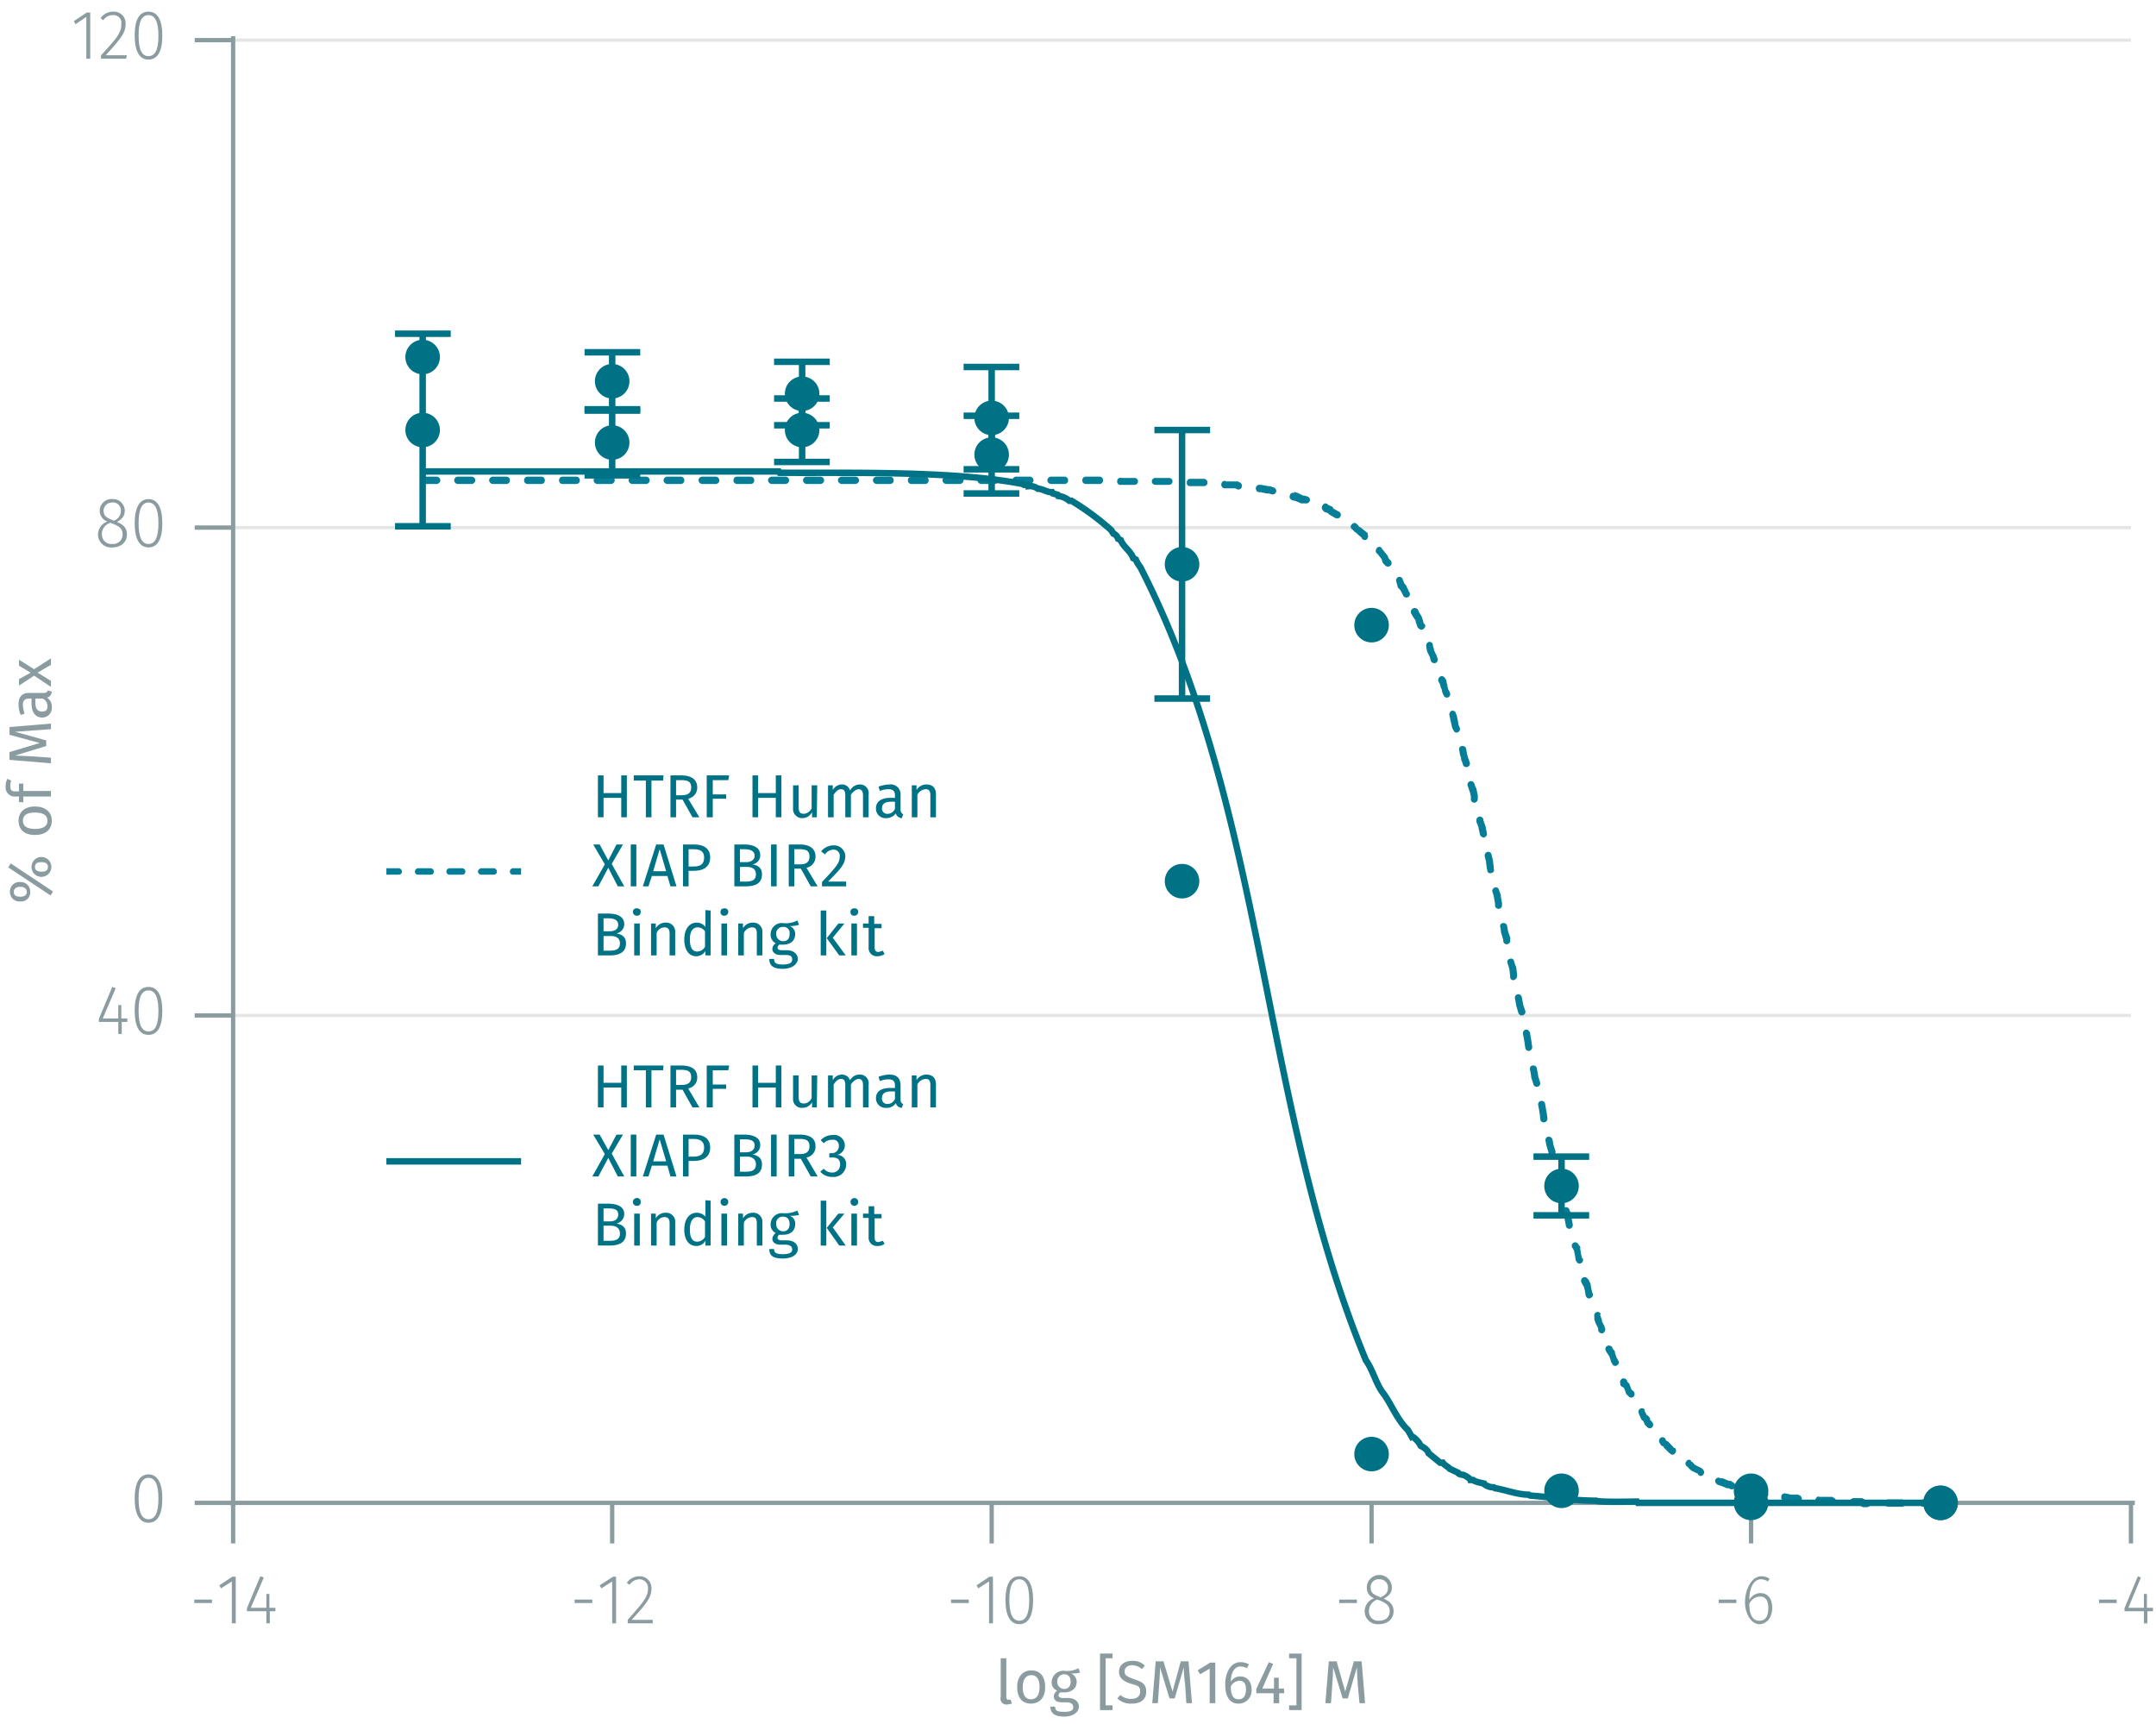 <svg id="Calque_1" data-name="Calque 1" xmlns="http://www.w3.org/2000/svg" xmlns:xlink="http://www.w3.org/1999/xlink" viewBox="0 0 499.4 399.4"><defs><symbol id="_1-deep-blue-circle" data-name="1-deep-blue-circle" viewBox="0 0 8 8"><path d="M8,4A4,4,0,1,1,4,0,4,4,0,0,1,8,4" fill="#007286" fill-rule="evenodd"/></symbol></defs><line x1="54" y1="235.2" x2="493.6" y2="235.2" fill="none" stroke="#e5e5e5" stroke-miterlimit="10" stroke-width="0.75"/><line x1="54" y1="122.2" x2="493.6" y2="122.2" fill="none" stroke="#e5e5e5" stroke-miterlimit="10" stroke-width="0.75"/><line x1="54" y1="9.3" x2="493.6" y2="9.3" fill="none" stroke="#e5e5e5" stroke-miterlimit="10" stroke-width="0.75"/><path d="M49.1,370.5v.8H45v-.8Z" fill="#8b9ca0"/><path d="M53.7,376v-9.7l-2.5,1.6-.4-.7,3-2h.8V376Z" fill="#8b9ca0"/><path d="M62.5,373.2V376h-.8v-2.8H57.2v-.7l3.1-7.4.8.3-3,7h3.6v-3.2h.7v3.2h1.4v.8Z" fill="#8b9ca0"/><path d="M137.2,370.5v.8h-4.1v-.8Z" fill="#8b9ca0"/><path d="M141.8,376v-9.7l-2.5,1.6-.4-.7,3.1-2h.7V376Z" fill="#8b9ca0"/><path d="M150.9,367.9c0,2.1-1.1,3.5-4.6,7.3h4.9v.8h-5.8v-.8c3.8-4.3,4.7-5.4,4.7-7.3a2,2,0,0,0-2-2.1,2.9,2.9,0,0,0-2.3,1.3l-.6-.5a3.6,3.6,0,0,1,3-1.5A2.7,2.7,0,0,1,150.9,367.9Z" fill="#8b9ca0"/><path d="M224.4,370.5v.8h-4.1v-.8Z" fill="#8b9ca0"/><path d="M229.1,376v-9.7l-2.5,1.6-.4-.7,3-2h.8V376Z" fill="#8b9ca0"/><path d="M239.3,370.6c0,3.7-1.1,5.6-3.2,5.6s-3.2-2-3.2-5.6,1.1-5.5,3.2-5.5S239.3,367,239.3,370.6Zm-5.5,0c0,3.3.8,4.8,2.3,4.8s2.3-1.5,2.3-4.8-.8-4.8-2.3-4.8S233.8,367.3,233.8,370.6Z" fill="#8b9ca0"/><path d="M314.3,370.5v.8h-4.1v-.8Z" fill="#8b9ca0"/><path d="M322.8,373.2c0,1.8-1.4,3-3.4,3a3,3,0,0,1-3.3-3,3.2,3.2,0,0,1,2.2-3,2.5,2.5,0,0,1-1.7-2.5,2.9,2.9,0,0,1,5.8,0c0,1.2-.6,1.9-1.9,2.6C322,370.9,322.8,371.8,322.8,373.2Zm-.9,0c0-1.3-.7-1.8-2.3-2.5l-.6-.2a2.8,2.8,0,0,0-1.9,2.7,2.1,2.1,0,0,0,2.3,2.2C320.9,375.4,321.9,374.6,321.9,373.2Zm-2.5-3.4.4.2c1.2-.6,1.7-1.2,1.7-2.2a1.9,1.9,0,0,0-2-2,1.8,1.8,0,0,0-2,2C317.5,368.8,318,369.3,319.4,369.8Z" fill="#8b9ca0"/><path d="M402.2,370.5v.8h-4.1v-.8Z" fill="#8b9ca0"/><path d="M410.5,372.4c0,2.3-1.3,3.8-3,3.8s-3.3-2.2-3.3-5.1,1.5-6,3.8-6a3.3,3.3,0,0,1,1.9.6l-.4.6a3,3,0,0,0-1.6-.5c-1.7,0-2.7,2-2.7,4.8a3,3,0,0,1,2.6-1.6C409.3,369,410.5,370.1,410.5,372.4Zm-.9,0c0-1.9-.8-2.6-1.9-2.6a2.8,2.8,0,0,0-2.5,1.7c0,2.4.7,3.9,2.3,3.9S409.6,374.2,409.6,372.4Z" fill="#8b9ca0"/><path d="M490.3,370.5v.8h-4.1v-.8Z" fill="#8b9ca0"/><path d="M497.4,373.2V376h-.8v-2.8h-4.5v-.7l3.1-7.4.7.3-2.9,7h3.6v-3.2h.7v3.2h1.4v.8Z" fill="#8b9ca0"/><path d="M493.6,348.1v9.4m-88-9.4v9.4m-87.9-9.4v9.4m-88-9.4v9.4m-87.9-9.4v9.4M54,348.1v9.4m-.8-9.4H494.5" fill="none" stroke="#8b9ca0" stroke-miterlimit="10"/><path d="M37.6,347.1c0,3.7-1.1,5.6-3.2,5.6s-3.2-2-3.2-5.6,1.1-5.6,3.2-5.6S37.6,343.5,37.6,347.1Zm-5.5,0c0,3.3.8,4.8,2.3,4.8s2.3-1.5,2.3-4.8-.8-4.8-2.3-4.8S32.1,343.8,32.1,347.1Z" fill="#8b9ca0"/><path d="M28.2,236.7v2.8h-.8v-2.8H22.9V236l3.1-7.4.8.3-3,7h3.6v-3.1h.7v3.1h1.4v.8Z" fill="#8b9ca0"/><path d="M37.6,234.2c0,3.6-1.1,5.5-3.2,5.5s-3.2-1.9-3.2-5.6,1.1-5.5,3.2-5.5S37.6,230.5,37.6,234.2Zm-5.5-.1c0,3.4.8,4.8,2.3,4.8s2.3-1.4,2.3-4.7-.8-4.8-2.3-4.8S32.1,230.8,32.1,234.1Z" fill="#8b9ca0"/><path d="M29.4,123.8c0,1.8-1.4,3-3.4,3a3,3,0,0,1-3.3-3,3.2,3.2,0,0,1,2.2-3,2.6,2.6,0,0,1-1.8-2.5,2.7,2.7,0,0,1,2.9-2.7,2.7,2.7,0,0,1,2.9,2.7c0,1.2-.6,1.9-1.8,2.6C28.6,121.5,29.4,122.3,29.4,123.8Zm-1,0c0-1.3-.7-1.9-2.3-2.5l-.5-.2a2.7,2.7,0,0,0-2,2.7A2.2,2.2,0,0,0,26,126,2.2,2.2,0,0,0,28.4,123.8Zm-2.5-3.4.5.2a2.4,2.4,0,0,0,1.6-2.3,1.8,1.8,0,0,0-2-1.9,1.9,1.9,0,0,0-2,1.9C24,119.4,24.6,119.9,25.9,120.4Z" fill="#8b9ca0"/><path d="M37.6,121.2c0,3.7-1.1,5.6-3.2,5.6s-3.2-2-3.2-5.6,1.1-5.6,3.2-5.6S37.6,117.6,37.6,121.2Zm-5.5,0c0,3.3.8,4.8,2.3,4.8s2.3-1.5,2.3-4.8-.8-4.8-2.3-4.8S32.1,117.9,32.1,121.2Z" fill="#8b9ca0"/><path d="M20,13.6V3.9L17.5,5.6l-.4-.7,3-2h.8V13.6Z" fill="#8b9ca0"/><path d="M29.1,5.5c0,2.2-1.2,3.5-4.6,7.3h4.9l-.2.8H23.4v-.8c3.9-4.2,4.7-5.3,4.7-7.2a1.8,1.8,0,0,0-1.9-2.1,2.7,2.7,0,0,0-2.3,1.2l-.6-.5a3.5,3.5,0,0,1,2.9-1.5A2.7,2.7,0,0,1,29.1,5.5Z" fill="#8b9ca0"/><path d="M37.6,8.3c0,3.6-1.1,5.5-3.2,5.5s-3.2-1.9-3.2-5.6,1.1-5.5,3.2-5.5S37.6,4.6,37.6,8.3Zm-5.5-.1c0,3.4.8,4.8,2.3,4.8s2.3-1.4,2.3-4.7-.8-4.8-2.3-4.8S32.1,4.9,32.1,8.2Z" fill="#8b9ca0"/><path d="M54,9.3H45.1M54,122.2H45.1m8.9,113H45.1M54,348.1H45.1m8.9.9V8.4" fill="none" stroke="#8b9ca0" stroke-miterlimit="10"/><path d="M445.4,347.3h3.3V349h-3.3a.9.9,0,0,1-.8-.9A.9.9,0,0,1,445.4,347.3Zm-8,0h3.2a.9.9,0,0,1,.8.8.9.9,0,0,1-.8.9h-3.2a.9.9,0,0,1-.9-.9A.9.9,0,0,1,437.4,347.3Zm-5.9-.2.6.3h.4a.9.9,0,0,1,.8.8.9.9,0,0,1-.8.9h-1l-.7-.4a.8.8,0,0,1,.7-1.5Zm-2.2-.1h1.9a.9.9,0,0,1,.8.8.9.9,0,0,1-.8.9h-1.9a.9.9,0,0,1-.8-.9.9.9,0,0,1,.8-.8Zm-8-.3h3.1l.5.3a.8.8,0,0,1,.3,1.1.8.8,0,0,1-1.1.4l-.3-.2h-2.5a.9.9,0,0,1-.8-.8.9.9,0,0,1,.8-.9Zm-7.9-.8h.1l1.4.3h1.6l.4.2a.8.8,0,1,1-.7,1.5h-1.5l-1.5-.2h.2a.8.8,0,0,1-.8-.9A.8.8,0,0,1,413.4,345.9Zm-7.6-1.3,1.2.2.5.5-.4-.3,1.3.3h.3a.9.9,0,0,1,.9.9.9.9,0,0,1-.9.8h-.5l-1.7-.3-.4-.5.4.2-1-.2a.8.8,0,0,1-.6-1,.8.8,0,0,1,.9-.6Zm-7.4-2.2h.6l1.5.6h.4l.6.4a.8.8,0,1,1-.7,1.5l-.4-.2H400l-1.5-.6h-.1l-.5-.2a1,1,0,0,1-.6-1.1.9.9,0,0,1,1.1-.5Zm-6.7-3.9.4.2.3.4.3.3-.2-.2.5.3,1.2.6.3.3a.9.9,0,0,1,0,1.2.7.7,0,0,1-1.1,0l-.2-.2h.2l-1.1-.5-.7-.4-.3-.3-.3-.3h.1l-.3-.2a.8.8,0,0,1-.2-1.2.7.7,0,0,1,1.1-.2Zm-5.9-5.1.3.5-.4-.3.7.3,1.4,1.5h.2a.9.9,0,0,1,0,1.2.7.7,0,0,1-1.2,0h-.1l-1.4-1.4h.2l-.7-.4-.4-.6a.9.9,0,0,1,.3-1.2.8.8,0,0,1,1.1.3Zm-3.8-4.8.3.5v-.2l.4.5a.9.9,0,0,1,0,1.2.8.8,0,0,1-1.1,0l-.6-.6-.3-.7a.8.8,0,0,1,.4-1.1.7.7,0,0,1,1,.4Zm-1.1-1.9h0l.3.6.3.6v-.2l.5.5a.9.9,0,0,1,0,1.2.7.7,0,0,1-1.1,0l-.7-.6-.3-.7-.3-.6h.1a.8.8,0,0,1,.2-1.2.9.9,0,0,1,1.1.2Zm-4.1-6.8.6.6.6,1.6v-.2l.4.4a.9.9,0,0,1,0,1.2.8.8,0,0,1-1.1,0l-.6-.6-.6-1.6.2.3-.6-.5a.9.9,0,0,1,0-1.2.7.7,0,0,1,1.2,0Zm.1-.1v.4a1,1,0,0,1-.5,1.1.9.9,0,0,1-1.1-.6v-.3a.9.9,0,0,1,.5-1.1.9.9,0,0,1,1.1.5Zm-2.9-6.7.3.9.3.8v-.2l.2.5a.7.7,0,0,1-.2,1.1.7.7,0,0,1-1.1-.2l-.3-.5-.3-1-.3-.8a.8.8,0,0,1,.5-1.1.8.8,0,0,1,1,.5Zm-.6-1,.5.8a.8.8,0,0,1-.2,1.2.7.7,0,0,1-1.1-.2l-.6-.9a.8.8,0,0,1,.3-1.1.7.7,0,0,1,1.1.2Zm.1.1h0a1,1,0,0,1-.5,1.1.9.9,0,0,1-1.1-.6h0a.8.8,0,0,1,.5-1,.9.9,0,0,1,1.1.5Zm-2.9-7.8.2.6h0l.3.9H371l.6,1.2.2.6a1,1,0,0,1-.5,1.1.9.9,0,0,1-1.1-.6v-.5h0l-.6-1.2-.3-.9v-.7a.8.8,0,0,1,.6-1,.7.7,0,0,1,.9.6Zm-1.8-4.9h.1a.8.8,0,0,1-.4,1.1.7.7,0,0,1-1.1-.3h0a.8.8,0,0,1,.4-1.1.7.7,0,0,1,1,.4Zm-.9-3.2.5,1,.2,1.2.3,1.2a.8.8,0,0,1-.6,1,.9.9,0,0,1-1-.6l-.2-1.2-.3-1.1v.2l-.5-1a.8.8,0,1,1,1.5-.7ZM366,289l.2,1.4h0l.3,1.2v-.2h.1a.9.9,0,0,1-.4,1.2.7.7,0,0,1-1-.4l-.2-.2-.2-1.3-.3-1.4a.8.8,0,0,1,.6-1,.9.9,0,0,1,1,.7Zm-.4-.8.3.5a.9.9,0,0,1-.4,1.2.7.7,0,0,1-1-.4l-.3-.5a.8.8,0,0,1,.4-1.2A.8.8,0,0,1,365.6,288.2Zm-1.5-5.7.2,1.1a.9.9,0,0,1-.6,1,.8.8,0,0,1-1-.7l-.2-1.1a.8.8,0,1,1,1.6-.3Zm-.3-1.5.3,1.5a.9.9,0,0,1-.7,1,.8.8,0,0,1-.9-.7l-.3-1.4a.8.8,0,0,1,.7-1,.8.8,0,0,1,.9.6Zm-.3-.9.3.8a1,1,0,0,1-.5,1.1.7.7,0,0,1-1-.5l-.3-.7a.8.8,0,0,1,.4-1.1A.8.8,0,0,1,363.5,280.1Zm-1.6-6.3.5,1.4a.8.8,0,0,1-.5,1.1c-.4.2-.8,0-1-.5l-.5-1.3a.8.8,0,0,1,.4-1.1.8.8,0,0,1,1.1.4Zm-.2-1.2.2,1.4a.9.9,0,0,1-.6,1,.8.8,0,0,1-1-.7l-.2-1.4a.9.9,0,0,1,.6-1,.9.9,0,0,1,1,.7Zm-.1-.5v.5a1,1,0,0,1-.7,1,.8.8,0,0,1-.9-.7v-.5a.9.9,0,0,1,.6-1,.8.8,0,0,1,1,.7Zm-1.9-7.3.6,1.8v.6a.8.8,0,1,1-1.6.3V267h0l-.5-1.7a.9.9,0,0,1,.5-1.1.8.8,0,0,1,1,.5Zm-.1-.9.2,1.1a.9.9,0,0,1-.7,1,1,1,0,0,1-.9-.7l-.2-1c-.1-.5.2-1,.6-1a.9.9,0,0,1,1,.6Zm-1.2-5.3v.3a.8.8,0,0,1-.5,1,.8.8,0,0,1-1.1-.5v-.2a.8.8,0,0,1,.5-1.1.8.8,0,0,1,1,.5Zm-.2-1.3.2,1.4a.8.8,0,1,1-1.6.4l-.2-1.4a.8.8,0,0,1,.6-1,.9.9,0,0,1,1,.6Zm-.3-1.6.3,1.7a1,1,0,0,1-.7.9.7.7,0,0,1-.9-.7l-.3-1.6a.8.8,0,0,1,.7-1,.8.8,0,0,1,.9.7Zm-1.7-6.7.5,1.6a.8.8,0,0,1-.5,1.1.8.8,0,0,1-1-.5l-.5-1.6a.9.9,0,0,1,.5-1.1.8.8,0,0,1,1,.5Zm-.2-1.5.3,1.7c0,.4-.3.9-.7.9a.7.7,0,0,1-.9-.7l-.3-1.7a.7.7,0,0,1,.7-.9.8.8,0,0,1,.9.7Zm0,0h0a.9.9,0,0,1-.7,1,1,1,0,0,1-.9-.7h0a.7.7,0,0,1,.7-.9A.8.8,0,0,1,356,247.5Zm-1.1-5.1h0a.8.8,0,1,1-1.6.3h0a.9.9,0,0,1,.7-1,.8.8,0,0,1,.9.7Zm-.2-1.4.2,1.4a.9.9,0,0,1-.6,1,.8.8,0,0,1-1-.7l-.2-1.4a.8.8,0,0,1,.6-1,.9.9,0,0,1,1,.7Zm-.3-1.7.3,1.7a1.1,1.1,0,0,1-.7,1,.8.8,0,0,1-.9-.7l-.3-1.7a.8.8,0,0,1,.7-1,.8.8,0,0,1,.9.7Zm-.1-.2h.1a.8.8,0,0,1-.6,1c-.4.2-.8-.1-1-.5h0a.9.9,0,0,1,.5-1.1A.8.8,0,0,1,354.3,239.1Zm-1-4.9h0a.8.8,0,0,1-.7,1,.8.8,0,0,1-.9-.7h0a.8.8,0,0,1,.7-1,.8.8,0,0,1,.9.7Zm-.6-1.8.6,1.7a.8.8,0,0,1-.5,1,.8.8,0,0,1-1.1-.5l-.5-1.7a1,1,0,0,1,.5-1.1.8.8,0,0,1,1,.6Zm-.2-1.4.3,1.5a1,1,0,0,1-.7,1,.7.7,0,0,1-.9-.7l-.3-1.6a.8.8,0,0,1,.7-.9.8.8,0,0,1,.9.7Zm-1.1-5.3v.3a1,1,0,0,1-.7,1,.7.7,0,0,1-.9-.7V226a.9.9,0,0,1,.7-1,1,1,0,0,1,.9.7Zm-.2-1.7.2,1.7a.8.8,0,0,1-.7,1,.8.8,0,0,1-.9-.7l-.2-1.7a.8.8,0,0,1,.6-1,1,1,0,0,1,1,.7Zm-.5-1.4.4,1.3a.9.9,0,0,1-.5,1.1.8.8,0,0,1-1-.6l-.4-1.3a.7.7,0,0,1,.5-1,.7.7,0,0,1,1,.5Zm-.9-5.3v.4a.8.8,0,0,1-.7,1,.8.8,0,0,1-.9-.7v-.5a.7.7,0,0,1,.7-.9.8.8,0,0,1,.9.7Zm-.6-1.9.6,1.7a.9.9,0,0,1-.5,1.1.9.9,0,0,1-1.1-.5l-.5-1.7a.9.9,0,0,1,.5-1.1.8.8,0,0,1,1,.5Zm-.1-.9.2,1.1c0,.4-.3.9-.7.9a.7.7,0,0,1-.9-.7l-.2-1.1a.7.7,0,0,1,.7-.9.8.8,0,0,1,.9.7Zm-1.2-5.4v.4a.8.8,0,0,1-.7,1,.8.8,0,0,1-.9-.7v-.5c0-.4.2-.9.7-.9a.8.8,0,0,1,.9.7Zm-.3-1.7.3,1.7a.7.7,0,0,1-.7.9.8.8,0,0,1-.9-.7l-.3-1.7c0-.4.3-.9.7-.9a.7.7,0,0,1,.9.7Zm-.4-1.3.4,1.1a.9.9,0,0,1-.5,1.1.7.7,0,0,1-1-.5l-.4-1.2a.8.8,0,0,1,.5-1,.7.7,0,0,1,1,.5Zm-1.2-5.4v.5a.7.7,0,0,1-.5,1,.7.7,0,0,1-1-.5v-.4a.9.9,0,0,1,.5-1.1.8.8,0,0,1,1,.5Zm-.2-1.5.2,1.7a.9.9,0,0,1-.6,1,1,1,0,0,1-1-.7l-.2-1.7a.8.8,0,1,1,1.6-.3Zm-.3-1.2.3,1.2a1,1,0,0,1-.7,1,.8.8,0,0,1-.9-.7l-.3-1.2a.9.9,0,0,1,.7-1,.8.8,0,0,1,.9.7Zm-1.1-5h0a.7.7,0,0,1-.6.9.8.8,0,0,1-1-.7h0a.7.7,0,0,1,.7-.9.8.8,0,0,1,.9.7Zm-.3-1.5.3,1.4a1,1,0,0,1-.6,1.1,1,1,0,0,1-1-.7l-.3-1.4a.9.9,0,0,1,.7-1,.8.8,0,0,1,.9.6Zm-.5-1.5.5,1.4a.8.8,0,0,1-.5,1.1c-.4.2-.8,0-1-.5l-.5-1.4a.8.8,0,0,1,.4-1.1.8.8,0,0,1,1.1.5Zm0-.2v.4a.8.8,0,1,1-1.6.2v-.3a.8.8,0,1,1,1.6-.3Zm-1.3-5.6v.7a.9.9,0,0,1-.6,1,.8.8,0,0,1-1-.7v-.7a.9.9,0,0,1,.6-1,.9.9,0,0,1,1,.7Zm-.3-1.4.3,1.4a.9.9,0,0,1-.7,1,.8.8,0,0,1-.9-.7l-.3-1.4a.9.9,0,0,1,.6-1,.8.8,0,0,1,1,.7Zm-.5-1.3.4,1.1a.8.8,0,0,1-.4,1.1.8.8,0,0,1-1.1-.4l-.4-1.2a.8.8,0,0,1,.4-1.1.8.8,0,0,1,1.1.5Zm-1.4-5.9.3.9a.8.8,0,0,1-.4,1.1.8.8,0,0,1-1.1-.4l-.3-1a.8.8,0,0,1,.4-1.1.8.8,0,0,1,1.1.5Zm-.3-1,.3,1.1a.9.9,0,0,1-.6,1,.8.8,0,0,1-1-.6l-.2-1.1a.8.8,0,0,1,.5-1.1.8.8,0,0,1,1,.7Zm-.2-1.2.2,1.2a.8.8,0,0,1-.6,1,.9.9,0,0,1-1-.7l-.2-1.2a.7.7,0,0,1,.7-.9.8.8,0,0,1,.9.6Zm-2.2-7.8.3,1.4h0l.2,1.2v-.2l.2.5a.8.8,0,0,1-.4,1.1.7.7,0,0,1-1-.4l-.3-.5-.3-1.3-.3-1.4a.8.8,0,0,1,.7-1,.8.8,0,0,1,.9.7Zm-.2-.5v.2a.9.9,0,0,1-.3,1.2.8.8,0,0,1-1.1-.4v-.2a1,1,0,0,1,.3-1.2.8.8,0,0,1,1.1.4Zm-2-6.4.3,1.2v-.2l.3.6a.9.9,0,0,1-.3,1.2.8.8,0,0,1-1.1-.4l-.3-.7-.3-1.3a.8.8,0,0,1,.6-1,.8.8,0,0,1,.9.6Zm-.2-1.1.2,1.1a.9.9,0,0,1-.5,1.1.8.8,0,0,1-1-.7l-.3-1.1a.8.8,0,0,1,1.6-.4Zm-.2-.5v.3a.9.9,0,0,1-.3,1.2.8.8,0,0,1-1.1-.4l-.2-.3a1,1,0,0,1,.4-1.2.8.8,0,0,1,1.1.4Zm-2.9-7.7v.2l.3.9h-.1l.6,1.2.3.9h0a.8.8,0,0,1-.6,1,.9.9,0,0,1-1-.6h0l-.2-.8h0l-.6-1.2-.2-.9v-.3a.9.9,0,0,1,.5-1.1.8.8,0,0,1,1,.6Zm-2.3-5.2.2.2a.7.7,0,0,1,0,1.2.7.7,0,0,1-1.1,0l-.2-.2a.9.9,0,0,1,0-1.2.8.8,0,0,1,1.1,0Zm-.9-2.5v.1l.6,1,.3.9.2.9a.7.7,0,0,1-.5,1,.7.7,0,0,1-1-.5l-.3-.8-.2-.9v.2l-.6-.9-.2-.4a.9.9,0,1,1,1.6-.6Zm-3.7-7.3.3.8-.2-.3.6.7.3.7.3.5h-.1l.2.3a.8.8,0,0,1-.2,1.2.9.9,0,0,1-1.1-.2l-.2-.4-.3-.6-.3-.5.2.2-.7-.7-.3-1.1a.8.8,0,0,1,1.5-.5Zm-.1-.2h0a.8.8,0,0,1-.3,1.1.8.8,0,0,1-1.1-.4h0a.9.9,0,0,1,.3-1.2.8.8,0,0,1,1.1.4Zm-3.3-4.9.5.5a.8.8,0,0,1-1.2,1.2l-.5-.5a.9.9,0,0,1,0-1.2.8.8,0,0,1,1.2,0Zm-1.5-2.1h.1l1.2,1.5.3.7a.8.8,0,0,1-.3,1.1.7.7,0,0,1-1.1-.4l-.3-.5h.1l-1.1-1.4h-.1a.9.9,0,0,1,0-1.2.7.7,0,0,1,1.2,0Zm-5.8-5.8.5.5h-.2l.6.3,1.6,1.3v.3a1,1,0,0,1-.3,1.2.8.8,0,0,1-1.1-.4v-.2l.2.3-1.3-1.1h.1l-.6-.4-.6-.6a.7.7,0,0,1,0-1.2A.7.7,0,0,1,314.3,121.4Zm-6.7-4.5.2.2-.3-.2,1,.4.4.4h-.2l1.4.8h0a.8.8,0,0,1,.4,1.1.8.8,0,0,1-1.1.4h-.1l-1.5-.9-.3-.4.3.2-1-.3-.4-.4a.9.9,0,0,1,0-1.2A.7.7,0,0,1,307.6,116.9Zm-7.8-3,.5.2h.1l1.5.7h.3l.6.2a.8.8,0,0,1,.6,1,.9.9,0,0,1-1,.6h-1l-1.4-.6h-.2l-.6-.2a.8.8,0,0,1-.4-1.1.7.7,0,0,1,1-.5Zm-8-1.6h.4l1.5.3h.4l.9.3a.8.8,0,0,1-.4,1.6l-.7-.2h-.5L292,114h-.5a.9.9,0,0,1-.6-1,.8.8,0,0,1,.9-.7Zm-7.9-.8h2.8l.6.3a.9.9,0,0,1,.3,1.1.8.8,0,0,1-1.1.4l-.4-.2h-2.6a.9.9,0,0,1-.6-1,.8.8,0,0,1,1-.7Zm-8.2-.6h3.2a.9.9,0,0,1,.8.9.8.8,0,0,1-.8.8h-3.2a.7.7,0,0,1-.8-.8.8.8,0,0,1,.8-.9Zm-8.1-.2h3.2a.8.8,0,1,1,0,1.6h-3.2a.8.8,0,0,1,0-1.6Zm-7.9,0h3.1a.8.8,0,1,1,0,1.6h-3.5a.8.8,0,0,1-.5-1,.7.7,0,0,1,.9-.6Zm-8.2-.3h3.2a.8.8,0,0,1,.8.8.8.8,0,0,1-.8.9h-3.2a.8.8,0,0,1-.8-.9A.8.8,0,0,1,251.5,110.4Zm-8.1,0h3.2a.8.8,0,0,1,.8.8.8.8,0,0,1-.8.9h-3.2a.9.9,0,0,1-.8-.9A.9.9,0,0,1,243.4,110.4Zm-8.1,0h3.3a.9.9,0,0,1,.8.8.9.9,0,0,1-.8.9h-3.3a.9.9,0,0,1-.8-.9A.9.9,0,0,1,235.3,110.4Zm-8.1,0h3.3a.9.9,0,0,1,.8.8.9.9,0,0,1-.8.9h-3.3a.9.9,0,0,1-.8-.9A.9.9,0,0,1,227.2,110.4Zm-8,0h3.2a.9.9,0,0,1,.8.8.9.9,0,0,1-.8.9h-3.2a.9.9,0,0,1-.9-.9A.9.9,0,0,1,219.2,110.4Zm-8.1,0h3.2a.8.8,0,0,1,.8.8.8.8,0,0,1-.8.9h-3.2a.8.8,0,0,1-.8-.9A.8.8,0,0,1,211.1,110.4Zm-8.1,0h3.2a.8.8,0,0,1,.8.8.8.8,0,0,1-.8.9H203a.9.9,0,0,1-.8-.9A.9.9,0,0,1,203,110.4Zm-8.1,0h3.2a.9.9,0,0,1,.9.8.9.9,0,0,1-.9.9h-3.2a.9.9,0,0,1-.8-.9A.9.9,0,0,1,194.9,110.4Zm-8.1,0h3.3a.9.9,0,0,1,.8.8.9.9,0,0,1-.8.9h-3.3a.9.9,0,0,1-.8-.9A.9.9,0,0,1,186.8,110.4Zm-8,0H182a.9.9,0,0,1,.8.8.9.9,0,0,1-.8.9h-3.2a.9.9,0,0,1-.9-.9A.9.9,0,0,1,178.8,110.4Zm-8.1,0h3.2a.8.8,0,0,1,.8.8.8.8,0,0,1-.8.9h-3.2a.8.8,0,0,1-.8-.9A.8.8,0,0,1,170.7,110.4Zm-8.1,0h3.2a.8.8,0,0,1,.8.8.8.8,0,0,1-.8.9h-3.2a.9.9,0,0,1-.8-.9A.9.9,0,0,1,162.6,110.4Zm-8.1,0h3.2a.8.8,0,0,1,.8.8.8.8,0,0,1-.8.9h-3.2a.9.9,0,0,1-.8-.9A.9.9,0,0,1,154.5,110.4Zm-8.1,0h3.3a.9.9,0,0,1,.8.8.9.9,0,0,1-.8.9h-3.3a.9.9,0,0,1-.8-.9A.9.9,0,0,1,146.4,110.4Zm-8.1,0h3.3a.9.9,0,0,1,.8.8.9.9,0,0,1-.8.9h-3.3a.9.9,0,0,1-.8-.9A.9.9,0,0,1,138.3,110.4Zm-8,0h3.2a.8.8,0,0,1,.8.8.8.8,0,0,1-.8.9h-3.2a.8.8,0,0,1-.8-.9A.8.8,0,0,1,130.3,110.4Zm-8.1,0h3.2a.8.8,0,0,1,.8.8.8.8,0,0,1-.8.9h-3.2a.8.8,0,0,1-.8-.9A.8.8,0,0,1,122.2,110.4Zm-8.1,0h3.2a.8.8,0,0,1,.8.8.8.8,0,0,1-.8.9h-3.2a.9.9,0,0,1-.8-.9A.9.9,0,0,1,114.1,110.4Zm-8.1,0h3.3a.9.9,0,0,1,.8.8.9.9,0,0,1-.8.9H106a.9.9,0,0,1-.8-.9A.9.9,0,0,1,106,110.4Zm-8.1,0h3.3a.9.9,0,0,1,.8.8.9.9,0,0,1-.8.9H97.9Z" fill="#077e97"/><path d="M97.9,109.2h82.5l.2.3c16.9.1,40.1-.5,56.3,2.6l.3.2h.8l.3.3a3.1,3.1,0,0,1,2.1.6c1.1,0,2.2.9,3.3.8l.2.3,1.1.3.3.3a4.8,4.8,0,0,1,2.4,1.1h.5a60.7,60.7,0,0,1,9.2,6.8l.5.8a1.9,1.9,0,0,1,1.1,1.2l.6.3c.6,1.6,2.3,2.5,2.9,4.2l.6.3a5.9,5.9,0,0,0,1,1.7c29.3,57,27.9,124.8,52.3,183.8,1.6,2.2,2.3,5.4,4,7.6s3.3,6.3,5.7,8.5l.8,1.4a5.4,5.4,0,0,1,2.2,2.3c.6.3,1.6.9,1.8,1.7l2.7,2.2h.6c.4.6,1.2.9,1.6,1.4l1.9.9c.1.3.8.5,1.1.5s1.6.7,1.8,1.2h.6l.3.2.8.3,1.3.3a3.6,3.6,0,0,0,2.4.9l.3.2c2.5.4,5.2,1.5,7.8,1.5l.3.2c5,.4,10.3,1.2,15.3,1.2.8.4,8.5.2,9.5.2l.2.3h69.5" fill="none" stroke="#0093b1" stroke-miterlimit="1" stroke-width="0.72"/><path d="M97.9,109.2h82.5l.2.3c16.9.1,40.1-.5,56.3,2.6l.3.2h.8l.3.3a3.1,3.1,0,0,1,2.1.6c1.1,0,2.2.9,3.3.8l.2.3,1.1.3.3.3a4.8,4.8,0,0,1,2.4,1.1h.5a60.7,60.7,0,0,1,9.2,6.8l.5.8a1.9,1.9,0,0,1,1.1,1.2l.6.3c.6,1.6,2.3,2.5,2.9,4.2l.6.3a5.9,5.9,0,0,0,1,1.7c29.3,57,27.9,124.8,52.3,183.8,1.6,2.2,2.3,5.4,4,7.6s3.3,6.3,5.7,8.5l.8,1.4a5.4,5.4,0,0,1,2.2,2.3c.6.3,1.6.9,1.8,1.7l2.7,2.2h.6c.4.6,1.2.9,1.6,1.4l1.9.9c.1.3.8.5,1.1.5s1.6.7,1.8,1.2h.6l.3.2.8.3,1.3.3a3.6,3.6,0,0,0,2.4.9l.3.2c2.5.4,5.2,1.5,7.8,1.5l.3.2c5,.4,10.3,1.2,15.3,1.2.8.4,8.5.2,9.5.2l.2.3h69.5" fill="none" stroke="#007286" stroke-miterlimit="10" stroke-width="1.5"/><line x1="97.9" y1="77.3" x2="97.9" y2="99.6" fill="none" stroke="#007286" stroke-miterlimit="10" stroke-width="1.5"/><line x1="97.9" y1="99.6" x2="97.9" y2="121.9" fill="none" stroke="#007286" stroke-miterlimit="10" stroke-width="1.5"/><line x1="91.5" y1="77.3" x2="104.4" y2="77.3" fill="none" stroke="#007286" stroke-miterlimit="10" stroke-width="1.5"/><line x1="91.5" y1="121.9" x2="104.4" y2="121.9" fill="none" stroke="#007286" stroke-miterlimit="10" stroke-width="1.5"/><line x1="141.8" y1="94.8" x2="141.8" y2="102.5" fill="none" stroke="#007286" stroke-miterlimit="10" stroke-width="1.5"/><line x1="141.8" y1="102.5" x2="141.8" y2="110.1" fill="none" stroke="#007286" stroke-miterlimit="10" stroke-width="1.5"/><line x1="135.4" y1="94.8" x2="148.3" y2="94.8" fill="none" stroke="#007286" stroke-miterlimit="10" stroke-width="1.5"/><line x1="135.4" y1="110.1" x2="148.3" y2="110.1" fill="none" stroke="#007286" stroke-miterlimit="10" stroke-width="1.5"/><line x1="185.8" y1="92.3" x2="185.8" y2="99.6" fill="none" stroke="#007286" stroke-miterlimit="10" stroke-width="1.5"/><line x1="185.8" y1="99.6" x2="185.8" y2="107" fill="none" stroke="#007286" stroke-miterlimit="10" stroke-width="1.5"/><line x1="179.3" y1="92.3" x2="192.2" y2="92.3" fill="none" stroke="#007286" stroke-miterlimit="10" stroke-width="1.5"/><line x1="179.3" y1="107" x2="192.2" y2="107" fill="none" stroke="#007286" stroke-miterlimit="10" stroke-width="1.5"/><line x1="229.7" y1="96.3" x2="229.7" y2="105.3" fill="none" stroke="#007286" stroke-miterlimit="10" stroke-width="1.5"/><line x1="229.7" y1="105.3" x2="229.7" y2="114.3" fill="none" stroke="#007286" stroke-miterlimit="10" stroke-width="1.5"/><line x1="223.2" y1="96.3" x2="236.1" y2="96.3" fill="none" stroke="#007286" stroke-miterlimit="10" stroke-width="1.5"/><line x1="223.2" y1="114.3" x2="236.1" y2="114.3" fill="none" stroke="#007286" stroke-miterlimit="10" stroke-width="1.5"/><line x1="273.8" y1="99.6" x2="273.8" y2="130.7" fill="none" stroke="#007286" stroke-miterlimit="10" stroke-width="1.5"/><line x1="273.8" y1="130.7" x2="273.8" y2="161.8" fill="none" stroke="#007286" stroke-miterlimit="10" stroke-width="1.5"/><line x1="267.4" y1="99.6" x2="280.3" y2="99.6" fill="none" stroke="#007286" stroke-miterlimit="10" stroke-width="1.5"/><line x1="267.4" y1="161.8" x2="280.3" y2="161.8" fill="none" stroke="#007286" stroke-miterlimit="10" stroke-width="1.5"/><line x1="361.7" y1="267.9" x2="361.7" y2="274.7" fill="none" stroke="#007286" stroke-miterlimit="10" stroke-width="1.5"/><line x1="361.7" y1="274.7" x2="361.7" y2="281.5" fill="none" stroke="#007286" stroke-miterlimit="10" stroke-width="1.5"/><line x1="355.2" y1="267.9" x2="368.1" y2="267.9" fill="none" stroke="#007286" stroke-miterlimit="10" stroke-width="1.5"/><line x1="355.2" y1="281.5" x2="368.1" y2="281.5" fill="none" stroke="#007286" stroke-miterlimit="10" stroke-width="1.5"/><line x1="141.8" y1="81.6" x2="141.8" y2="88.3" fill="none" stroke="#007286" stroke-miterlimit="10" stroke-width="1.5"/><line x1="141.8" y1="88.3" x2="141.8" y2="95.1" fill="none" stroke="#007286" stroke-miterlimit="10" stroke-width="1.5"/><line x1="135.4" y1="81.6" x2="148.3" y2="81.6" fill="none" stroke="#007286" stroke-miterlimit="10" stroke-width="1.5"/><line x1="135.4" y1="95.1" x2="148.3" y2="95.1" fill="none" stroke="#007286" stroke-miterlimit="10" stroke-width="1.5"/><line x1="185.8" y1="83.8" x2="185.8" y2="91.2" fill="none" stroke="#007286" stroke-miterlimit="10" stroke-width="1.5"/><line x1="185.8" y1="91.2" x2="185.8" y2="98.5" fill="none" stroke="#007286" stroke-miterlimit="10" stroke-width="1.5"/><line x1="179.3" y1="83.8" x2="192.2" y2="83.8" fill="none" stroke="#007286" stroke-miterlimit="10" stroke-width="1.5"/><line x1="179.3" y1="98.5" x2="192.2" y2="98.5" fill="none" stroke="#007286" stroke-miterlimit="10" stroke-width="1.5"/><line x1="229.7" y1="85" x2="229.7" y2="96.8" fill="none" stroke="#007286" stroke-miterlimit="10" stroke-width="1.5"/><line x1="229.7" y1="96.8" x2="229.7" y2="108.7" fill="none" stroke="#007286" stroke-miterlimit="10" stroke-width="1.5"/><line x1="223.2" y1="85" x2="236.1" y2="85" fill="none" stroke="#007286" stroke-miterlimit="10" stroke-width="1.5"/><line x1="223.2" y1="108.7" x2="236.1" y2="108.7" fill="none" stroke="#007286" stroke-miterlimit="10" stroke-width="1.5"/><path d="M231.8,393v-8.9h1.3v9c0,.4.2.6.5.6h.5l.3.9-1,.2A1.4,1.4,0,0,1,231.8,393Z" fill="#8b9ca0"/><path d="M242.1,390.8c0,2.3-1.2,3.8-3.3,3.8s-3.2-1.5-3.2-3.8,1.2-3.9,3.3-3.9S242.1,388.4,242.1,390.8Zm-5.2,0c0,1.9.7,2.8,1.9,2.8s2-.9,2-2.8-.7-2.8-1.9-2.8S236.9,388.9,236.9,390.8Z" fill="#8b9ca0"/><path d="M250.2,387.4a6.8,6.8,0,0,1-2.1.2,2.2,2.2,0,0,1,1.3,1.9c0,1.5-1.1,2.5-2.9,2.5h-.9a.8.8,0,0,0-.4.7c0,.3.3.6,1,.6h1.2c1.5,0,2.5.8,2.5,2s-1.2,2.3-3.4,2.3-3.2-.8-3.2-2.3h1.1c0,.9.4,1.2,2.1,1.2s2.1-.4,2.1-1.1-.6-1.1-1.5-1.1H246c-1.4,0-1.9-.6-1.9-1.4a1.6,1.6,0,0,1,.8-1.3,2,2,0,0,1-1.3-2,2.7,2.7,0,0,1,2.9-2.6,5.5,5.5,0,0,0,3.3-.6Zm-5.3,2.1a1.6,1.6,0,0,0,1.6,1.7c1,0,1.5-.7,1.5-1.7s-.5-1.7-1.5-1.7A1.6,1.6,0,0,0,244.9,389.5Z" fill="#8b9ca0"/><path d="M257.7,384.1h-1.6V395h1.6v1.1h-2.9V383h2.9Z" fill="#8b9ca0"/><path d="M265.2,385.8l-.7.8a3.5,3.5,0,0,0-2.2-.9c-1,0-1.8.5-1.8,1.4s.4,1.2,2.1,1.8,2.9,1,2.9,2.9-1.3,2.8-3.4,2.8a4.5,4.5,0,0,1-3.3-1.2l.7-.8a3.7,3.7,0,0,0,2.5.9c1.2,0,2.1-.5,2.1-1.7s-.4-1.3-2.1-1.8-2.8-1.3-2.8-2.8,1.2-2.5,3-2.5A3.9,3.9,0,0,1,265.2,385.8Z" fill="#8b9ca0"/><path d="M276.1,394.5h-1.3l-.3-4.4a34.4,34.4,0,0,1-.3-3.9l-2.1,7.2h-1.2l-2.2-7.2c0,1.1-.1,2.6-.2,4l-.3,4.3h-1.3l.8-9.7h1.8l2.1,7,1.9-7h1.8Z" fill="#8b9ca0"/><path d="M281.5,394.5h-1.3v-8l-2.2,1.3-.6-.9,2.9-1.8h1.2Z" fill="#8b9ca0"/><path d="M289.9,391.3a3,3,0,0,1-3,3.3c-2.2,0-3.1-1.8-3.1-4.5s1.3-5.1,3.5-5.1a4.2,4.2,0,0,1,2,.5l-.5.9a2.8,2.8,0,0,0-1.5-.4c-1.3,0-2.2,1.4-2.2,3.5a2.6,2.6,0,0,1,2.2-1.2C288.7,388.3,289.9,389.3,289.9,391.3Zm-1.3,0c0-1.5-.6-2-1.5-2a2.4,2.4,0,0,0-2,1.3c0,2.1.6,3,1.8,3S288.6,392.7,288.6,391.3Z" fill="#8b9ca0"/><path d="M297.5,392.2h-1.2v2.3H295v-2.3h-4v-1l2.9-6.2,1,.4-2.5,5.7h2.7v-2.5h1.1v2.5h1.2Z" fill="#8b9ca0"/><path d="M301.5,396.1h-2.9V395h1.7V384.1h-1.7V383h2.9Z" fill="#8b9ca0"/><path d="M316.2,394.5h-1.3l-.4-4.4c-.1-1.5-.2-3.1-.2-3.9l-2.1,7.2H311l-2.2-7.2c0,1.1-.1,2.6-.2,4l-.3,4.3H307l.8-9.7h1.8l2,7,2-7h1.8Z" fill="#8b9ca0"/><path d="M2.5,200l9.8,6.5-.6.9-9.8-6.5Zm2.2,4.3A2.2,2.2,0,0,1,7,206.6a2.1,2.1,0,0,1-2.3,2.2,2.2,2.2,0,0,1-2.4-2.2A2.2,2.2,0,0,1,4.7,204.3Zm0,3.4c.7,0,1.5-.2,1.5-1.1s-.8-1.2-1.5-1.2-1.5.3-1.5,1.2S3.9,207.7,4.7,207.7Zm4.9-9.2a2.3,2.3,0,1,1,0,4.6,2.3,2.3,0,0,1,0-4.6Zm0,3.4c.8,0,1.5-.2,1.5-1.1s-.7-1.1-1.5-1.1-1.5.2-1.5,1.1S8.9,201.9,9.6,201.9Z" fill="#8b9ca0"/><path d="M8.1,186.8c2.3,0,3.9,1.2,3.9,3.3s-1.5,3.3-3.9,3.3-3.8-1.2-3.8-3.3S5.8,186.8,8.1,186.8Zm0,5.2c2,0,2.9-.7,2.9-1.9s-.9-1.9-2.9-1.9-2.8.7-2.8,1.9S6.2,192,8.1,192Z" fill="#8b9ca0"/><path d="M3.4,183.3h1v-1.8h1v1.7h6.4v1.3H5.4v1.3h-1v-1.3h-1a2.1,2.1,0,0,1-2.1-2.3,3.7,3.7,0,0,1,.4-1.8l.9.4a3.2,3.2,0,0,0-.2,1.3C2.4,183,2.7,183.3,3.4,183.3Z" fill="#8b9ca0"/><path d="M11.8,167.6v1.3l-4.3.3-4,.3,7.2,2v1.3L3.5,175l4.1.2,4.2.3v1.3L2.2,176v-1.8l7-2.1-7-1.9v-1.8Z" fill="#8b9ca0"/><path d="M11.1,159.9l.9.3a1.5,1.5,0,0,1-1.1,1.4,2.4,2.4,0,0,1,1.1,2.2,2.2,2.2,0,0,1-2.2,2.4c-1.6,0-2.5-1.2-2.5-3.3v-1.1H6.8c-1.1,0-1.5.5-1.5,1.5a7.9,7.9,0,0,0,.4,2l-.9.3a5.9,5.9,0,0,1-.5-2.5c0-1.8.9-2.6,2.4-2.6h3.4C10.7,160.5,11,160.3,11.1,159.9Zm-1.2,1.9H8.2v1c0,1.3.5,2,1.5,2s1.3-.4,1.3-1.3A2,2,0,0,0,9.9,161.8Z" fill="#8b9ca0"/><path d="M11.8,152.5V154l-3.1,1.8,3.1,1.9v1.4l-3.9-2.6-3.5,2.3v-1.5l2.7-1.5-2.7-1.6v-1.4L7.9,155Z" fill="#8b9ca0"/><path d="M143.9,184.8h-4.1v4.5h-1.3v-9.7h1.3v4.1h4.1v-4.1h1.3v9.7h-1.3Z" fill="#007286"/><path d="M153.6,180.8h-2.7v8.5h-1.3v-8.5h-2.8v-1.2h6.9Z" fill="#007286"/><path d="M158.1,185.2h-1.5v4.1h-1.3v-9.7h2.5c2.4,0,3.7,1,3.7,2.8a2.6,2.6,0,0,1-2.1,2.6l2.6,4.3h-1.6Zm-.2-1c1.4,0,2.2-.5,2.2-1.8s-.7-1.7-2.3-1.7h-1.2v3.5Z" fill="#007286"/><path d="M163.7,179.6h5.2l-.2,1.1h-3.6V184h3.1v1h-3.1v4.3h-1.4Z" fill="#007286"/><path d="M179.7,184.8h-4.1v4.5h-1.3v-9.7h1.3v4.1h4.1v-4.1H181v9.7h-1.3Z" fill="#007286"/><path d="M189.2,189.3h-1.1v-1.2a2.5,2.5,0,0,1-2.3,1.4,2.1,2.1,0,0,1-2.1-2.3v-5.3h1.3v5.2c0,1,.4,1.4,1.2,1.4a2.2,2.2,0,0,0,1.8-1.3v-5.3h1.3Z" fill="#007286"/><path d="M201.2,184v5.3h-1.3v-5.1c0-1.1-.5-1.4-1-1.4s-1.3.5-1.8,1.3v5.2h-1.3v-5.1c0-1.1-.4-1.4-1-1.4s-1.2.5-1.7,1.3v5.2h-1.3v-7.4h1.1V183a2.4,2.4,0,0,1,2.1-1.3,1.9,1.9,0,0,1,1.9,1.4,2.6,2.6,0,0,1,2.2-1.4A2,2,0,0,1,201.2,184Z" fill="#007286"/><path d="M209.2,188.6l-.3.9a1.5,1.5,0,0,1-1.4-1.1,2.7,2.7,0,0,1-2.2,1.1,2.2,2.2,0,0,1-2.4-2.3c0-1.5,1.2-2.4,3.3-2.4h1.1v-.6c0-1-.5-1.4-1.5-1.4a5.4,5.4,0,0,0-2,.4l-.3-1a7.9,7.9,0,0,1,2.5-.5,2.3,2.3,0,0,1,2.6,2.5v3.4A1.1,1.1,0,0,0,209.2,188.6Zm-1.9-1.3v-1.6h-.9q-2.1,0-2.1,1.5a1.2,1.2,0,0,0,1.3,1.3A1.8,1.8,0,0,0,207.3,187.3Z" fill="#007286"/><path d="M216.8,184v5.3h-1.3v-5.1c0-1.1-.4-1.4-1.1-1.4a2.3,2.3,0,0,0-1.9,1.3v5.2h-1.3v-7.4h1.1V183a2.6,2.6,0,0,1,2.3-1.3C216.1,181.7,216.8,182.6,216.8,184Z" fill="#007286"/><path d="M144.6,205.3h-1.5l-2.2-4.3-2.3,4.3h-1.4l2.9-5.1-2.7-4.6h1.5l2,3.7,1.9-3.7h1.5l-2.6,4.5Z" fill="#007286"/><path d="M147.4,205.3h-1.3v-9.7h1.3Z" fill="#007286"/><path d="M154.6,202.9H151l-.8,2.4h-1.3l3.1-9.7h1.7l3,9.7h-1.4Zm-.3-1.1-1.5-5.1-1.5,5.1Z" fill="#007286"/><path d="M164.5,198.6c0,2.2-1.6,3.1-3.7,3.1h-1.3v3.6h-1.3v-9.7h2.6C163.1,195.6,164.5,196.6,164.5,198.6Zm-1.4,0c0-1.4-.9-1.9-2.4-1.9h-1.2v4h1.2C162.1,200.7,163.1,200.3,163.1,198.6Z" fill="#007286"/><path d="M176.5,202.5c0,2.1-1.5,2.8-3.8,2.8h-2.6v-9.7h2.2c2.4,0,3.8.8,3.8,2.5a2.1,2.1,0,0,1-1.8,2.1C175.4,200.4,176.5,200.9,176.5,202.5Zm-5.1-5.8v3h1.4c1.1,0,2-.5,2-1.5s-.9-1.5-2.3-1.5Zm3.7,5.8c0-1.3-1-1.7-2.1-1.7h-1.6v3.4h1.3C174.1,204.2,175.1,203.9,175.1,202.5Z" fill="#007286"/><path d="M179.9,205.3h-1.3v-9.7h1.3Z" fill="#007286"/><path d="M185.5,201.2H184v4.1h-1.3v-9.7h2.5c2.4,0,3.7,1,3.7,2.8a2.6,2.6,0,0,1-2.1,2.6l2.6,4.3h-1.6Zm-.1-1c1.3,0,2.1-.5,2.1-1.8s-.7-1.7-2.3-1.7H184v3.5Z" fill="#007286"/><path d="M195.8,198.3c0,1.8-1.1,3-4,5.9H196v1.1h-5.6v-1c3.3-3.5,4.1-4.4,4.1-5.9a1.4,1.4,0,0,0-1.5-1.6,2.4,2.4,0,0,0-1.9,1.1l-.9-.7a3.7,3.7,0,0,1,2.9-1.4A2.6,2.6,0,0,1,195.8,198.3Z" fill="#007286"/><path d="M145,218.5c0,2.1-1.6,2.8-3.8,2.8h-2.7v-9.7h2.3c2.4,0,3.8.8,3.8,2.5a2.2,2.2,0,0,1-1.8,2.1C143.9,216.4,145,216.9,145,218.5Zm-5.2-5.8v3h1.5c1.1,0,1.9-.5,1.9-1.5s-.8-1.5-2.3-1.5Zm3.8,5.8c0-1.3-1-1.7-2.2-1.7h-1.6v3.4h1.4C142.6,220.2,143.6,219.9,143.6,218.5Z" fill="#007286"/><path d="M148.4,211.2a.8.8,0,0,1-.9.9.9.9,0,0,1-.9-.9.8.8,0,0,1,.9-.8C148.1,210.4,148.4,210.7,148.4,211.2Zm-.2,10.1h-1.3v-7.4h1.3Z" fill="#007286"/><path d="M156.4,216v5.3h-1.3v-5.1c0-1.1-.5-1.4-1.2-1.4a2,2,0,0,0-1.8,1.3v5.2h-1.3v-7.4h1.1V215a2.6,2.6,0,0,1,2.2-1.3A2.1,2.1,0,0,1,156.4,216Z" fill="#007286"/><path d="M164.6,210.9v10.4h-1.2v-1a2.6,2.6,0,0,1-2.1,1.2c-1.8,0-2.8-1.6-2.8-3.9s1.1-3.9,2.9-3.9a2.5,2.5,0,0,1,2,1v-3.9Zm-1.3,8.4v-3.6a2.1,2.1,0,0,0-1.7-.9c-1.1,0-1.8.9-1.8,2.8s.6,2.8,1.7,2.8A2.1,2.1,0,0,0,163.3,219.3Z" fill="#007286"/><path d="M168.7,211.2a.9.9,0,0,1-.9.9.8.8,0,0,1-.9-.9c0-.5.3-.8.9-.8A.8.8,0,0,1,168.7,211.2Zm-.3,10.1h-1.3v-7.4h1.3Z" fill="#007286"/><path d="M176.6,216v5.3h-1.3v-5.1c0-1.1-.4-1.4-1.1-1.4a2.2,2.2,0,0,0-1.9,1.3v5.2H171v-7.4h1.1V215a2.6,2.6,0,0,1,2.3-1.3A2.1,2.1,0,0,1,176.6,216Z" fill="#007286"/><path d="M185.1,214.2a6.9,6.9,0,0,1-2.2.3,1.9,1.9,0,0,1,1.3,1.8c0,1.5-1,2.5-2.8,2.5h-.9a1,1,0,0,0-.4.7c0,.3.2.6,1,.6h1.2c1.5,0,2.5.9,2.5,2s-1.2,2.3-3.5,2.3-3.1-.8-3.1-2.3h1.1c0,.9.4,1.3,2,1.3s2.2-.4,2.2-1.2-.6-1-1.5-1h-1.2c-1.3,0-1.9-.7-1.9-1.4a1.6,1.6,0,0,1,.8-1.3,2.2,2.2,0,0,1-1.2-2.1,2.6,2.6,0,0,1,2.8-2.6,5.7,5.7,0,0,0,3.4-.6Zm-5.3,2.1a1.6,1.6,0,0,0,1.6,1.7c1,0,1.5-.6,1.5-1.7a1.4,1.4,0,0,0-1.6-1.6A1.5,1.5,0,0,0,179.8,216.3Z" fill="#007286"/><path d="M191.4,221.3h-1.3V210.9h1.3Zm1.5-4.1,3,4.1h-1.5l-2.9-4,2.7-3.4h1.4Z" fill="#007286"/><path d="M198.8,211.2a.9.9,0,0,1-.9.9.8.8,0,0,1-.9-.9c0-.5.3-.8.9-.8A.8.8,0,0,1,198.8,211.2Zm-.3,10.1h-1.3v-7.4h1.3Z" fill="#007286"/><path d="M204.9,221a3.4,3.4,0,0,1-1.7.5,1.9,1.9,0,0,1-2-2.1v-4.5h-1.3v-1h1.3v-1.7h1.3v1.8h1.7v1h-1.6v4.4c0,.7.2,1.1.9,1.1l1-.3Z" fill="#007286"/><path d="M118.8,201.1h1.9v1.5h-1.9a.7.7,0,0,1-.7-.7A.8.8,0,0,1,118.8,201.1Zm-7.3,0h2.9a.8.8,0,0,1,.7.8.7.7,0,0,1-.7.7h-2.9a.8.8,0,0,1-.8-.7A.9.9,0,0,1,111.5,201.1Zm-7.4,0h3a.8.8,0,0,1,.7.8.7.7,0,0,1-.7.7h-3a.7.7,0,0,1-.7-.7A.8.8,0,0,1,104.1,201.1Zm-7.3,0h2.9a.8.8,0,0,1,.8.8.7.7,0,0,1-.8.7H96.8a.7.7,0,0,1-.7-.7A.8.8,0,0,1,96.8,201.1Zm-7.3,0h2.9a.8.8,0,0,1,.7.8.7.7,0,0,1-.7.7H89.5Z" fill="#077e97"/><path d="M143.9,251.9h-4.1v4.6h-1.3v-9.7h1.3v4h4.1v-4h1.3v9.7h-1.3Z" fill="#007286"/><path d="M153.6,247.9h-2.7v8.6h-1.3v-8.6h-2.8v-1.1h6.9Z" fill="#007286"/><path d="M158.1,252.4h-1.5v4.1h-1.3v-9.7h2.5c2.4,0,3.7.9,3.7,2.7a2.5,2.5,0,0,1-2.1,2.6l2.6,4.4h-1.6Zm-.2-1.1c1.4,0,2.2-.5,2.2-1.8s-.7-1.7-2.3-1.7h-1.2v3.5Z" fill="#007286"/><path d="M163.7,246.8h5.2l-.2,1.1h-3.6v3.3h3.1v1h-3.1v4.3h-1.4Z" fill="#007286"/><path d="M179.7,251.9h-4.1v4.6h-1.3v-9.7h1.3v4h4.1v-4H181v9.7h-1.3Z" fill="#007286"/><path d="M189.2,256.5h-1.1v-1.2a2.5,2.5,0,0,1-2.3,1.3,2,2,0,0,1-2.1-2.2v-5.3h1.3v5.1c0,1,.4,1.4,1.2,1.4a2,2,0,0,0,1.8-1.3v-5.2h1.3Z" fill="#007286"/><path d="M201.2,251.2v5.3h-1.3v-5.2c0-1.1-.5-1.4-1-1.4s-1.3.5-1.8,1.3v5.3h-1.3v-5.2c0-1.1-.4-1.4-1-1.4s-1.2.5-1.7,1.3v5.3h-1.3v-7.4h1.1v1.1a2.4,2.4,0,0,1,2.1-1.3,2,2,0,0,1,1.9,1.3,2.5,2.5,0,0,1,2.2-1.3A2,2,0,0,1,201.2,251.2Z" fill="#007286"/><path d="M209.2,255.7l-.3.9a1.5,1.5,0,0,1-1.4-1.1,2.4,2.4,0,0,1-2.2,1.1,2.2,2.2,0,0,1-2.4-2.2c0-1.6,1.2-2.4,3.3-2.4h1.1v-.6c0-1-.5-1.4-1.5-1.4a5.4,5.4,0,0,0-2,.4l-.3-1a7.9,7.9,0,0,1,2.5-.5c1.8,0,2.6.9,2.6,2.5v3.3C208.6,255.4,208.9,255.6,209.2,255.7Zm-1.9-1.2v-1.7h-.9q-2.1,0-2.1,1.5a1.2,1.2,0,0,0,1.3,1.4A1.8,1.8,0,0,0,207.3,254.5Z" fill="#007286"/><path d="M216.8,251.2v5.3h-1.3v-5.2c0-1.1-.4-1.4-1.1-1.4a2.3,2.3,0,0,0-1.9,1.3v5.3h-1.3v-7.4h1.1v1.1a2.6,2.6,0,0,1,2.3-1.3C216.1,248.9,216.8,249.8,216.8,251.2Z" fill="#007286"/><path d="M144.6,272.5h-1.5l-2.2-4.3-2.3,4.3h-1.4l2.9-5.2-2.7-4.5h1.5l2,3.6,1.9-3.6h1.5l-2.6,4.4Z" fill="#007286"/><path d="M147.4,272.5h-1.3v-9.7h1.3Z" fill="#007286"/><path d="M154.6,270H151l-.8,2.5h-1.3l3.1-9.7h1.7l3,9.7h-1.4Zm-.3-1-1.5-5.1-1.5,5.1Z" fill="#007286"/><path d="M164.5,265.8c0,2.2-1.6,3.1-3.7,3.1h-1.3v3.6h-1.3v-9.7h2.6C163.1,262.8,164.5,263.8,164.5,265.8Zm-1.4,0c0-1.4-.9-2-2.4-2h-1.2v4.1h1.2C162.1,267.9,163.1,267.4,163.1,265.8Z" fill="#007286"/><path d="M176.5,269.7c0,2.1-1.5,2.8-3.8,2.8h-2.6v-9.7h2.2c2.4,0,3.8.8,3.8,2.4a2.2,2.2,0,0,1-1.8,2.2C175.4,267.6,176.5,268.1,176.5,269.7Zm-5.1-5.8v3h1.4c1.1,0,2-.5,2-1.6s-.9-1.4-2.3-1.4Zm3.7,5.8c0-1.3-1-1.8-2.1-1.8h-1.6v3.5h1.3C174.1,271.4,175.1,271.1,175.1,269.7Z" fill="#007286"/><path d="M179.9,272.5h-1.3v-9.7h1.3Z" fill="#007286"/><path d="M185.5,268.4H184v4.1h-1.3v-9.7h2.5c2.4,0,3.7.9,3.7,2.7a2.5,2.5,0,0,1-2.1,2.6l2.6,4.4h-1.6Zm-.1-1.1c1.3,0,2.1-.5,2.1-1.8s-.7-1.7-2.3-1.7H184v3.5Z" fill="#007286"/><path d="M195.7,265.3a2.3,2.3,0,0,1-1.8,2.2,2.1,2.1,0,0,1,2.1,2.3,2.9,2.9,0,0,1-3.2,2.8,3.6,3.6,0,0,1-2.8-1.2l.8-.7a2.7,2.7,0,0,0,2,.9,1.8,1.8,0,0,0,1.8-1.9c0-1.2-.7-1.6-1.8-1.6h-.7v-1h.5a1.6,1.6,0,0,0,1.7-1.7,1.3,1.3,0,0,0-1.5-1.4,2.7,2.7,0,0,0-2,.8l-.7-.7a3.7,3.7,0,0,1,2.7-1.2A2.5,2.5,0,0,1,195.7,265.3Z" fill="#007286"/><path d="M145,285.7c0,2.1-1.6,2.8-3.8,2.8h-2.7v-9.7h2.3c2.4,0,3.8.8,3.8,2.4a2.3,2.3,0,0,1-1.8,2.2C143.9,283.6,145,284.1,145,285.7Zm-5.2-5.8v3h1.5c1.1,0,1.9-.5,1.9-1.6s-.8-1.4-2.3-1.4Zm3.8,5.8c0-1.3-1-1.8-2.2-1.8h-1.6v3.5h1.4C142.6,287.4,143.6,287.1,143.6,285.7Z" fill="#007286"/><path d="M148.4,278.4a.8.8,0,0,1-.9.9.9.9,0,0,1,0-1.8A.8.8,0,0,1,148.4,278.4Zm-.2,10.1h-1.3v-7.4h1.3Z" fill="#007286"/><path d="M156.4,283.2v5.3h-1.3v-5.2c0-1.1-.5-1.4-1.2-1.4a2,2,0,0,0-1.8,1.3v5.3h-1.3v-7.4h1.1v1.1a2.6,2.6,0,0,1,2.2-1.3A2.1,2.1,0,0,1,156.4,283.2Z" fill="#007286"/><path d="M164.6,278.1v10.4h-1.2v-1.1a2.4,2.4,0,0,1-2.1,1.2c-1.8,0-2.8-1.5-2.8-3.8s1.1-3.9,2.9-3.9a2.7,2.7,0,0,1,2,.9V278Zm-1.3,8.4v-3.6a2.2,2.2,0,0,0-1.7-1c-1.1,0-1.8,1-1.8,2.9s.6,2.8,1.7,2.8A2.1,2.1,0,0,0,163.3,286.5Z" fill="#007286"/><path d="M168.7,278.4a.9.9,0,0,1-.9.9.9.9,0,0,1,0-1.8A.9.9,0,0,1,168.7,278.4Zm-.3,10.1h-1.3v-7.4h1.3Z" fill="#007286"/><path d="M176.6,283.2v5.3h-1.3v-5.2c0-1.1-.4-1.4-1.1-1.4a2.2,2.2,0,0,0-1.9,1.3v5.3H171v-7.4h1.1v1.1a2.6,2.6,0,0,1,2.3-1.3A2.1,2.1,0,0,1,176.6,283.2Z" fill="#007286"/><path d="M185.1,281.4a7.2,7.2,0,0,1-2.2.2,1.9,1.9,0,0,1,1.3,1.9c0,1.5-1,2.5-2.8,2.5h-.9a.8.8,0,0,0-.4.7c0,.3.2.6,1,.6h1.2c1.5,0,2.5.8,2.5,2s-1.2,2.2-3.5,2.2-3.1-.7-3.1-2.2h1.1c0,.8.4,1.2,2,1.2s2.2-.4,2.2-1.1-.6-1.1-1.5-1.1h-1.2c-1.3,0-1.9-.6-1.9-1.4a1.9,1.9,0,0,1,.8-1.3,2.1,2.1,0,0,1-1.2-2,2.6,2.6,0,0,1,2.8-2.6,6.6,6.6,0,0,0,3.4-.6Zm-5.3,2.1a1.6,1.6,0,0,0,1.6,1.7c1,0,1.5-.7,1.5-1.7s-.5-1.7-1.6-1.7A1.5,1.5,0,0,0,179.8,283.5Z" fill="#007286"/><path d="M191.4,288.5h-1.3V278.1h1.3Zm1.5-4.2,3,4.2h-1.5l-2.9-4.1,2.7-3.3h1.4Z" fill="#007286"/><path d="M198.8,278.4a.9.9,0,0,1-.9.9.9.9,0,0,1,0-1.8A.9.9,0,0,1,198.8,278.4Zm-.3,10.1h-1.3v-7.4h1.3Z" fill="#007286"/><path d="M204.9,288.1a2.6,2.6,0,0,1-1.7.5,1.9,1.9,0,0,1-2-2.1v-4.4h-1.3v-1h1.3v-1.7h1.3v1.8h1.7v1h-1.6v4.4c0,.7.2,1.1.9,1.1l1-.3Z" fill="#007286"/><line x1="89.5" y1="269" x2="120.7" y2="269" fill="none" stroke="#007286" stroke-miterlimit="10" stroke-width="1.5"/><use width="8" height="8" transform="translate(93.9 95.6)" xlink:href="#_1-deep-blue-circle"/><use width="8" height="8" transform="translate(137.8 98.5)" xlink:href="#_1-deep-blue-circle"/><use width="8" height="8" transform="translate(181.8 95.6)" xlink:href="#_1-deep-blue-circle"/><use width="8" height="8" transform="translate(225.7 101.3)" xlink:href="#_1-deep-blue-circle"/><use width="8" height="8" transform="translate(269.8 126.7)" xlink:href="#_1-deep-blue-circle"/><use width="8" height="8" transform="translate(313.7 140.8)" xlink:href="#_1-deep-blue-circle"/><use width="8" height="8" transform="translate(357.7 270.7)" xlink:href="#_1-deep-blue-circle"/><use width="8" height="8" transform="translate(401.6 341.3)" xlink:href="#_1-deep-blue-circle"/><use width="8" height="8" transform="translate(445.5 344.1)" xlink:href="#_1-deep-blue-circle"/><use width="8" height="8" transform="translate(93.9 78.7)" xlink:href="#_1-deep-blue-circle"/><use width="8" height="8" transform="translate(137.8 84.3)" xlink:href="#_1-deep-blue-circle"/><use width="8" height="8" transform="translate(181.8 87.2)" xlink:href="#_1-deep-blue-circle"/><use width="8" height="8" transform="translate(225.7 92.8)" xlink:href="#_1-deep-blue-circle"/><use width="8" height="8" transform="translate(269.8 200.1)" xlink:href="#_1-deep-blue-circle"/><use width="8" height="8" transform="translate(313.7 332.8)" xlink:href="#_1-deep-blue-circle"/><use width="8" height="8" transform="translate(357.7 341.3)" xlink:href="#_1-deep-blue-circle"/><use width="8" height="8" transform="translate(401.6 344.1)" xlink:href="#_1-deep-blue-circle"/><use width="8" height="8" transform="translate(445.5 344.1)" xlink:href="#_1-deep-blue-circle"/></svg>